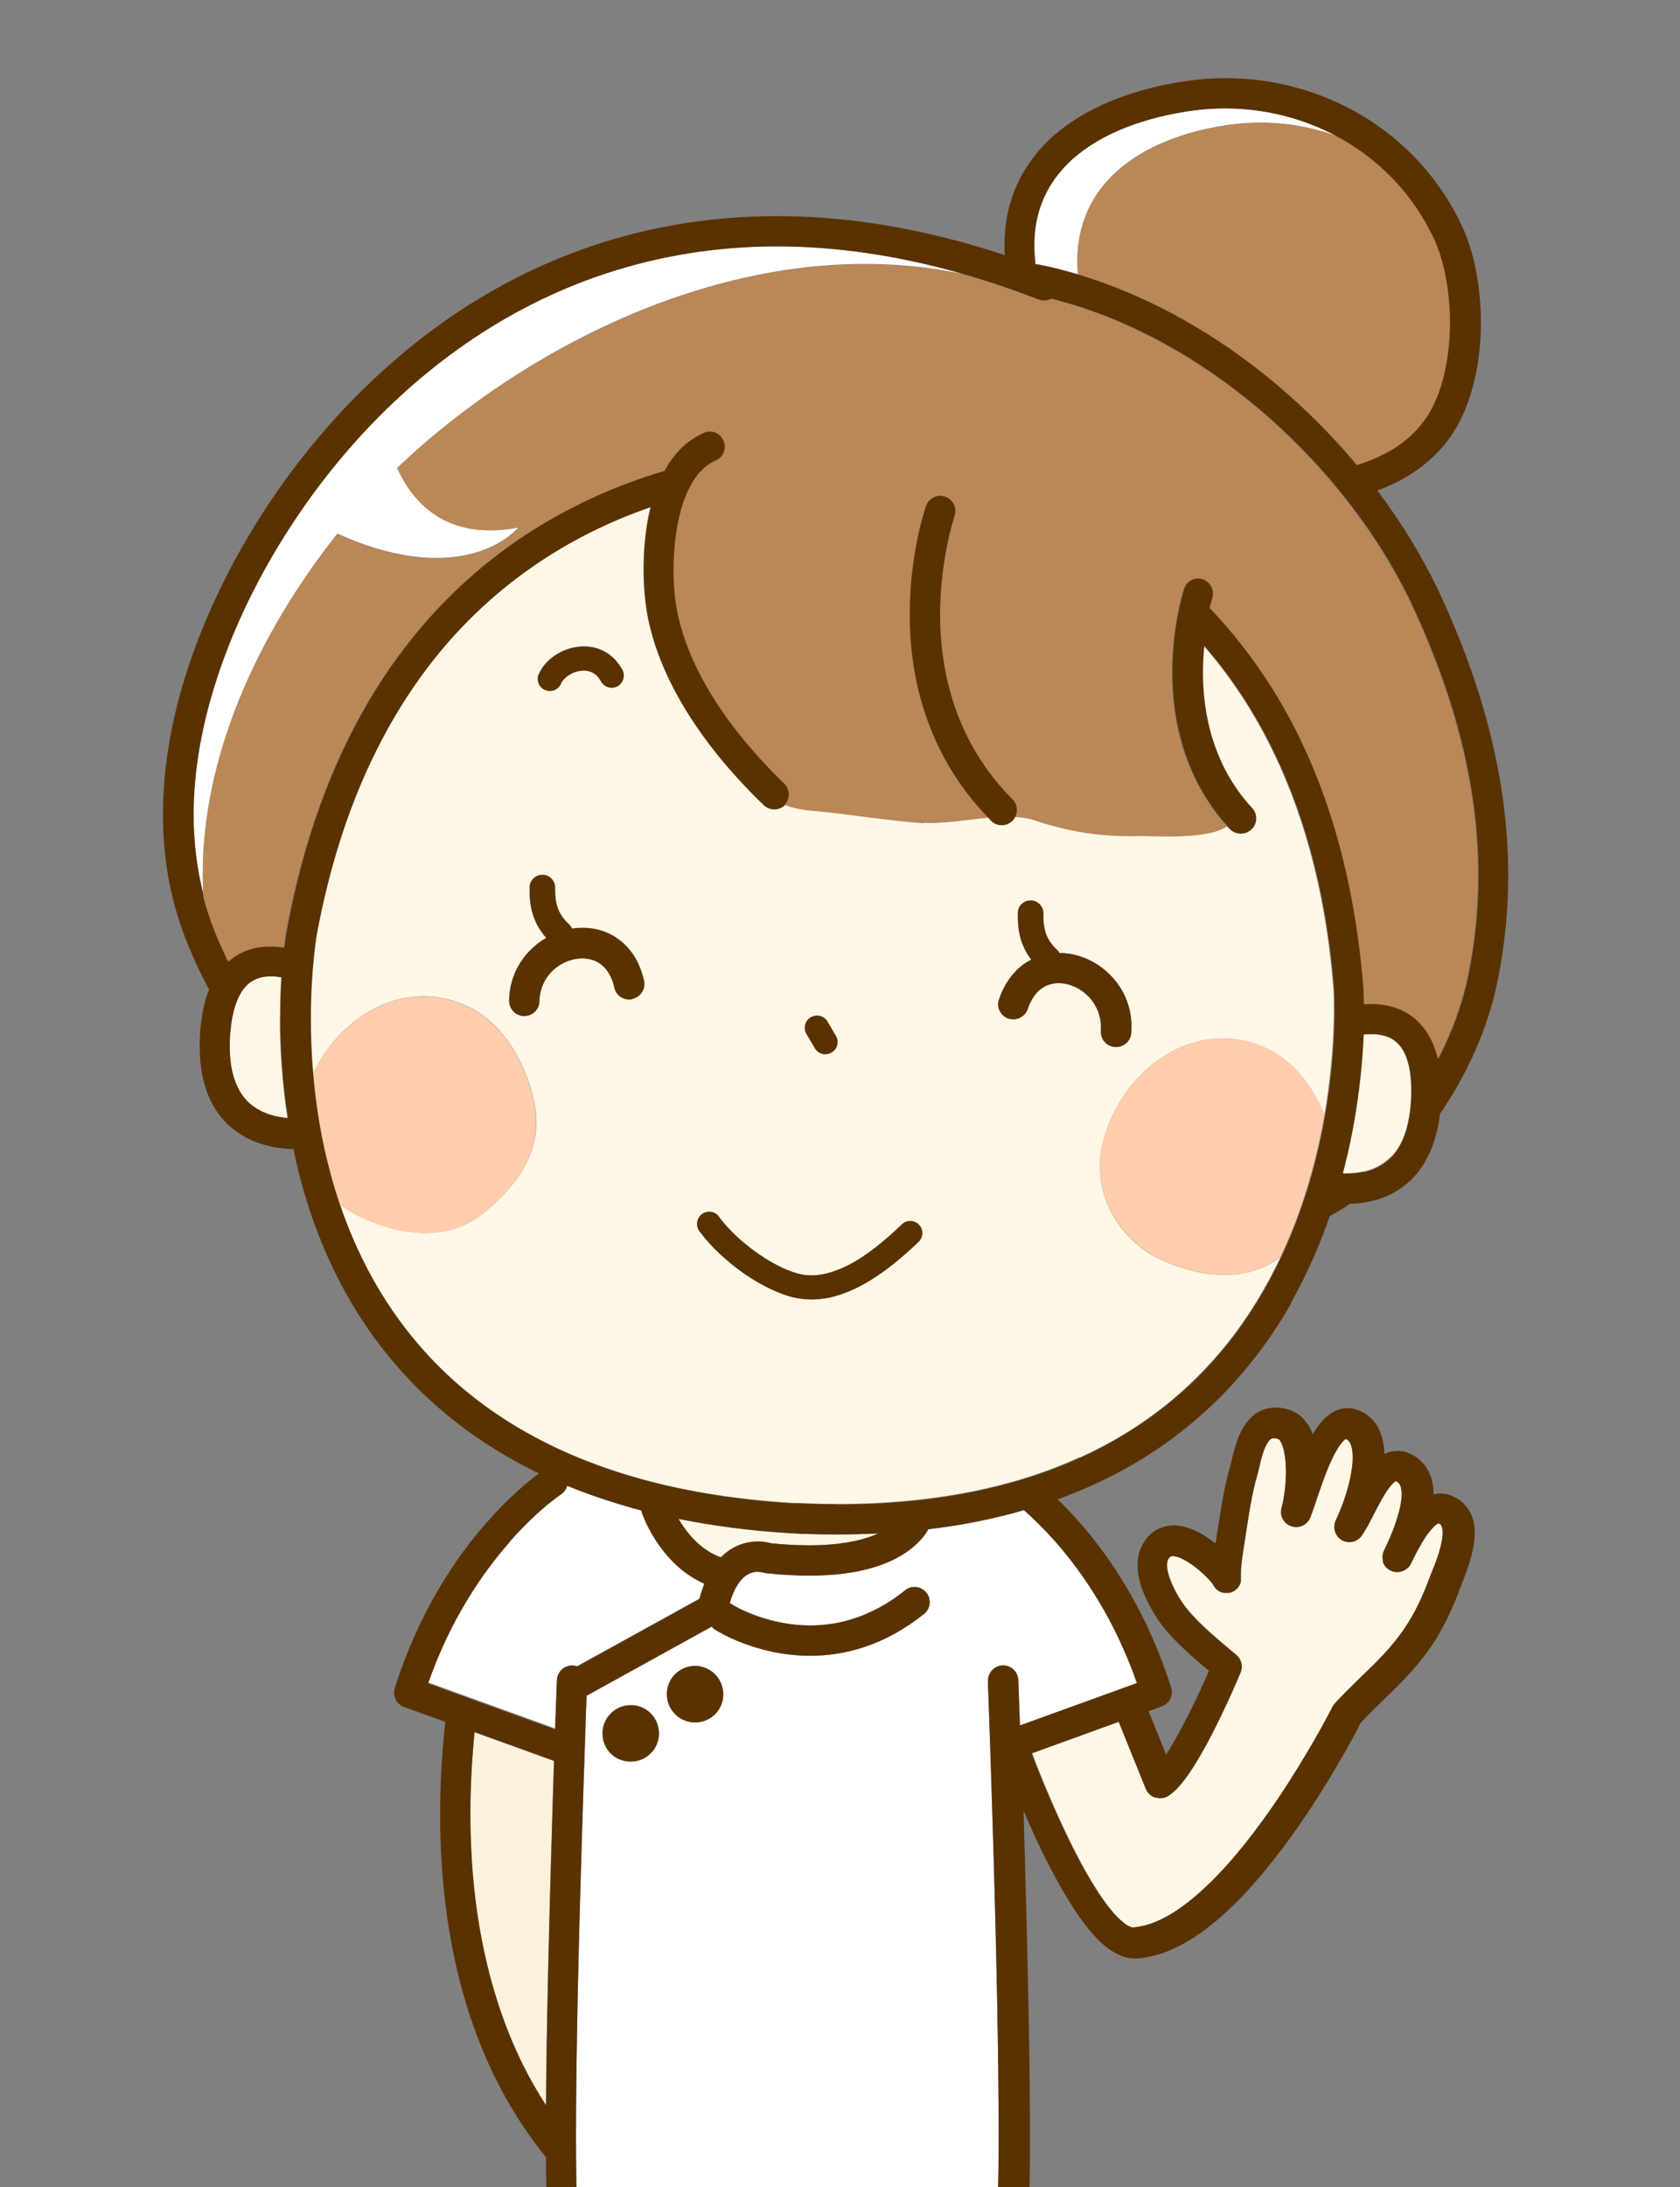 <?xml version="1.0" encoding="UTF-8"?><svg id="_レイヤー_2" xmlns="http://www.w3.org/2000/svg" xmlns:xlink="http://www.w3.org/1999/xlink" viewBox="0 0 83.71 108.9"><rect x="0" y="0" width="83.71" height="108.9" fill="#808080" stroke="none"/><defs><style>.cls-1{fill:#5a3200;}.cls-2{fill:#fff;}.cls-3{fill:#fcf1da;}.cls-4{fill:#fff7e6;}.cls-5{clip-path:url(#clippath);}.cls-6{fill:none;}.cls-7{fill:#ba8757;}.cls-8{fill:#ffccad;}</style><clipPath id="clippath"><rect class="cls-6" width="83.71" height="108.9"/></clipPath></defs><g id="step1"><g class="cls-5"><g><path class="cls-3" d="m26.55,103.76c.2.36.42.72.65,1.07.03-3.91.15-8.82.27-12.92.05-1.56.09-3,.13-4.23l-3.96-1.43c-.12,1.21-.21,2.59-.21,4.08,0,2.09.17,4.37.65,6.68.48,2.3,1.26,4.62,2.47,6.77Z"/><path class="cls-2" d="m27.66,86.08c.05-1.51.09-2.44.09-2.44.02-.42.37-.74.78-.73.08,0,.16.02.23.04l6.09-3.36c.07-.28.16-.53.25-.76-.37-.16-.71-.37-1.01-.6-.51-.39-.91-.84-1.21-1.26-.61-.84-.87-1.58-.88-1.63-.02-.05-.03-.1-.04-.16-.31-.08-.62-.17-.93-.26-.98-.29-1.9-.61-2.77-.97-.05.17-.15.33-.32.44h0s0,0,0,0h0s-.02.01-.03.03c-.03.02-.08.05-.14.1-.12.09-.31.23-.54.42-.46.39-1.11.98-1.83,1.8-1.35,1.53-2.94,3.83-4.06,7.03l6.33,2.29Z"/><path class="cls-4" d="m51.43,87.29c.03.08.06.17.1.27.13.33.31.8.54,1.35.46,1.1,1.1,2.53,1.79,3.82.46.86.96,1.66,1.42,2.25.26.34.52.6.74.76.11.09.21.15.29.18.08.04.13.04.16.04h0c.28-.02.56-.08.86-.18.3-.1.61-.25.93-.43.64-.37,1.29-.89,1.94-1.51,1.29-1.24,2.53-2.86,3.55-4.38.68-1.01,1.26-1.98,1.71-2.75.59-1.03.94-1.72.95-1.74.03-.06.07-.12.12-.17.77-.84,1.5-1.49,2.15-2.15.65-.66,1.21-1.33,1.72-2.23.35-.62.64-1.3.89-1.99.03-.09.07-.18.12-.3.04-.11.09-.24.15-.38.1-.28.21-.6.27-.9.04-.2.07-.39.07-.55,0-.1-.01-.19-.03-.25-.02-.06-.03-.1-.05-.12-.01-.02-.02-.03-.03-.04-.02-.01-.04-.03-.09-.05,0,0-.01,0-.03.01-.04.02-.1.06-.18.13-.15.14-.34.37-.51.64-.11.18-.22.37-.32.55-.13.24-.24.48-.34.67,0,0,0,0,0,0-.17.35-.58.51-.94.38-.02,0-.05-.02-.07-.03-.02-.01-.04-.02-.07-.04-.13-.08-.23-.19-.29-.32,0,0,0,0,0,0,0-.02-.01-.03-.02-.05,0,0,0-.01,0-.02,0,0,0-.01,0-.02,0-.02-.01-.03-.01-.05,0,0,0,0,0,0-.03-.14-.03-.29.03-.43,0-.02.02-.05.03-.07.14-.29.3-.64.45-1.02.15-.38.28-.77.35-1.14.05-.24.08-.47.08-.65,0-.13-.01-.25-.04-.33-.02-.09-.05-.14-.08-.18-.02-.03-.04-.05-.07-.07-.04-.03-.07-.05-.09-.06,0,0-.02,0-.02,0-.01,0-.04.02-.07.05-.08.06-.19.18-.31.35-.08.11-.17.25-.25.39-.11.19-.23.41-.34.62-.15.29-.3.58-.45.86-.09.16-.18.31-.28.45-.23.32-.66.41-.99.21-.34-.2-.47-.62-.3-.97.24-.52.46-1.09.61-1.65.15-.55.24-1.09.24-1.51,0-.18-.02-.35-.05-.47-.03-.13-.07-.22-.11-.28-.03-.04-.05-.07-.08-.09-.03-.02-.06-.04-.11-.06,0,0-.01,0-.02.01-.06.04-.15.14-.26.28-.07.1-.14.21-.22.35-.1.18-.2.38-.29.59-.13.29-.25.6-.36.91-.15.42-.29.83-.41,1.19-.07.21-.13.39-.2.56-.14.38-.55.58-.93.46-.38-.12-.61-.52-.51-.91.06-.25.12-.54.16-.85.04-.31.06-.64.06-.96,0-.32-.02-.63-.07-.89-.04-.26-.12-.47-.18-.59-.04-.08-.08-.12-.1-.13-.01,0-.01,0-.02-.01-.12-.04-.2-.05-.25-.05-.05,0-.07,0-.1.02-.02.01-.06.03-.1.08-.03.03-.06.07-.09.12-.04.07-.09.15-.13.24-.05.13-.1.27-.15.42-.06.2-.11.41-.15.6-.03.11-.05.22-.08.32-.3,1.02-.45,2.1-.62,3.23-.05.31-.1.62-.14.92-.04.29-.07.57-.07.83,0,.06,0,.12,0,.18,0,.03,0,.05,0,.08,0,0,0,.01,0,.02,0,.02,0,.04,0,.06,0,0,0,0,0,.01,0,.02,0,.04-.01.06,0,0,0,0,0,0,0,.02-.01.04-.02.06,0,0,0,0,0,0,0,.02-.02.04-.03.06,0,0,0,0,0,0,0,.02-.02.04-.03.05,0,0,0,.01-.01.02,0,.01-.02.03-.03.04-.03.04-.06.08-.1.11-.01.01-.03.02-.04.03,0,0,0,0-.01.01-.02.01-.04.03-.06.04,0,0,0,0,0,0-.02.01-.04.02-.06.03,0,0,0,0,0,0-.02,0-.04.02-.06.03,0,0,0,0,0,0-.02,0-.04.01-.06.02,0,0,0,0-.01,0-.02,0-.04,0-.06.01,0,0,0,0-.01,0-.03,0-.05,0-.08,0-.03,0-.05,0-.08,0,0,0,0,0-.01,0-.02,0-.04,0-.06,0,0,0,0,0-.01,0-.02,0-.04,0-.06-.01,0,0,0,0,0,0-.02,0-.04-.01-.07-.02,0,0,0,0,0,0-.02,0-.04-.02-.06-.03,0,0,0,0,0,0-.02,0-.04-.02-.06-.03,0,0-.01,0-.02-.01-.01,0-.03-.02-.04-.03-.04-.03-.08-.06-.11-.1-.01-.01-.02-.02-.03-.04,0,0-.01-.01-.01-.02-.01-.02-.02-.04-.04-.05,0,0,0,0,0,0-.01-.02-.02-.04-.03-.06,0,0,0,0,0,0,0-.01-.01-.03-.02-.04,0,0-.01-.01-.02-.02-.05-.07-.14-.17-.26-.29-.23-.24-.56-.52-.89-.74-.22-.14-.44-.25-.6-.3-.1-.03-.17-.04-.23-.04-.06,0-.08,0-.1.02-.02.01-.04.02-.09.08-.03.04-.05.08-.07.14-.02.06-.03.13-.03.21,0,.12.02.26.06.41.04.16.1.32.17.49.14.33.33.66.48.89.29.45.74.92,1.23,1.38.49.46,1.03.9,1.52,1.31.25.21.33.56.21.86,0,0-.2.48-.51,1.17-.31.68-.74,1.58-1.19,2.42-.31.56-.62,1.1-.95,1.56-.19.26-.37.49-.57.69-.11.11-.22.2-.35.29-.19.13-.43.17-.64.1-.22-.07-.4-.23-.48-.44l-1.35-3.34-4.33,1.57Z"/><path class="cls-2" d="m49.89,75.49c-1.14.28-2.35.5-3.63.65-.04.07-.09.14-.14.22-.23.33-.62.74-1.22,1.09-.4.24-.9.46-1.51.63-.81.23-1.82.37-3.08.37-.64,0-1.35-.04-2.13-.12-.06,0-.12-.02-.17-.04h0s0,0,0,0h0s0,0,0,0c0,0-.02,0-.05-.01-.05-.01-.12-.02-.21-.02-.11,0-.23.02-.36.07-.13.05-.27.13-.43.3-.1.11-.21.26-.32.47-.1.19-.2.43-.28.72.03.01.06.03.09.05h0s0,0,0,0c0,0,.03.02.05.03.04.03.12.07.21.12.19.1.47.23.82.37.71.27,1.7.54,2.84.54.71,0,1.47-.1,2.26-.37.79-.27,1.62-.7,2.47-1.38.33-.26.8-.21,1.06.12.26.33.21.8-.12,1.06-.98.78-1.97,1.31-2.93,1.63-.96.32-1.89.45-2.74.45-1.37,0-2.54-.32-3.38-.64-.83-.32-1.33-.64-1.36-.66-.07-.04-.13-.1-.17-.15l-6.23,3.44c-.01.41-.04.97-.06,1.66-.05,1.48-.12,3.54-.19,5.86-.14,4.63-.28,10.28-.28,14.35,0,.9,0,1.72.02,2.44.01.71.04,1.32.07,1.78.01.18.03.34.04.47,0,0,.02.01.02.02.17.12.53.32,1.2.53,1.34.43,3.91.93,8.59,1.03.33,0,.66.01.98.01,3.59,0,6.15-.46,7.82-.92,1.11-.31,1.83-.62,2.2-.8.01-.11.02-.23.03-.36.02-.31.04-.69.05-1.13.03-.87.04-1.95.04-3.17,0-3.82-.12-9.01-.24-13.44-.13-4.43-.26-8.1-.29-8.9,0-.11,0-.16,0-.16-.02-.42.31-.77.73-.78.42-.02.77.31.78.73,0,0,.03.85.08,2.26l5.83-2.11c-1.11-3.16-2.68-5.45-4.01-6.98-.61-.7-1.17-1.24-1.62-1.63-.37.11-.74.21-1.13.3Zm-19.86,10.81s0-.03,0-.05c0,0,0,0,0,0h0s0,0,0,0c0-.19.05-.37.12-.53.07-.16.18-.31.3-.43.25-.24.6-.4.98-.4.01,0,.03,0,.05,0,.19,0,.37.05.53.12.16.07.31.18.43.3.24.25.4.6.4.98,0,.01,0,.03,0,.04h0c0,.19-.05.37-.12.54-.07.16-.18.31-.3.43-.25.24-.6.4-.98.4-.02,0-.03,0-.05,0-.19,0-.37-.05-.53-.12-.16-.07-.31-.18-.43-.3-.24-.25-.4-.6-.4-.98Zm6.01-1.96s0,.03,0,.04h0c0,.19-.05.37-.12.54-.07.16-.18.31-.3.43-.25.24-.6.4-.98.4-.02,0-.03,0-.05,0-.19,0-.37-.05-.53-.12-.16-.07-.31-.18-.43-.3-.24-.25-.4-.6-.4-.98,0-.01,0-.03,0-.05,0,0,0,0,0,0h0s0,0,0,0c0-.19.05-.37.12-.53.07-.16.18-.31.3-.43.25-.24.6-.4.98-.4.01,0,.03,0,.04,0,.19,0,.37.05.53.12.16.07.31.18.43.3.24.25.4.6.4.98Z"/><path class="cls-4" d="m35,77.04c.27.2.57.38.91.5.12-.12.24-.23.37-.32.22-.16.45-.27.67-.34.29-.1.57-.13.8-.13.3,0,.53.05.66.09.7.07,1.34.1,1.9.1,1.51,0,2.54-.23,3.23-.5.07-.03.14-.06.2-.09-.66.03-1.34.05-2.04.05-.56,0-1.14-.01-1.73-.03-.03,0-.06,0-.09,0-.09,0-.18-.01-.25-.02-.07,0-.15,0-.24-.01-.03,0-.05,0-.08,0-1.99-.12-3.83-.37-5.53-.71.26.45.67,1,1.21,1.42Z"/><rect class="cls-2" x="38.01" y="78.3" width="0" height="0" transform="translate(-48.95 81.93) rotate(-66.5)"/><polygon class="cls-2" points="31.43 86.31 31.43 86.41 31.43 86.31 31.43 86.31"/><polygon class="cls-2" points="31.43 86.29 31.44 86.2 31.43 86.27 31.43 86.29"/><polygon class="cls-2" points="31.44 86.31 31.53 86.35 31.44 86.31 31.44 86.31"/><polygon class="cls-2" points="31.43 86.31 31.35 86.36 31.43 86.31 31.43 86.31"/><polygon class="cls-2" points="31.43 86.3 31.52 86.25 31.43 86.3 31.43 86.3"/><polygon class="cls-2" points="31.39 86.3 31.43 86.3 31.33 86.3 31.33 86.3 31.39 86.3"/><polygon class="cls-2" points="31.38 86.22 31.43 86.3 31.34 86.26 31.43 86.3 31.38 86.22"/><path class="cls-1" d="m30.85,87.59c.16.07.35.12.53.12.02,0,.03,0,.05,0,.38,0,.73-.15.98-.4.13-.12.23-.27.3-.43.07-.16.12-.35.12-.53h0s0-.03,0-.04c0-.38-.15-.73-.4-.98-.12-.13-.27-.23-.43-.3-.16-.07-.35-.12-.53-.12-.02,0-.03,0-.05,0-.38,0-.73.15-.98.4-.13.12-.23.27-.3.43-.07.16-.12.35-.12.53,0,.02,0,.03,0,.05,0,.38.15.73.4.98.12.13.27.23.43.3Zm.58-1.28l-.06-.09.06.09-.09-.04.09.04Zm.09-.06l-.09.06h0s.09-.06.09-.06Zm-.09.06h0l-.08.06.08-.06Zm0,0h0v.1s0-.1,0-.1Zm0,0h0l.09.04-.09-.04Zm0-.02v-.09s0,.09,0,.09Zm0,.02h-.1s0,0,0,0h.1Z"/><polygon class="cls-1" points="30.03 86.26 30.03 86.26 30.03 86.26 30.03 86.26"/><polygon class="cls-2" points="34.63 84.33 34.63 84.24 34.63 84.31 34.63 84.33"/><polygon class="cls-2" points="34.57 84.26 34.62 84.35 34.53 84.31 34.62 84.35 34.57 84.26"/><polygon class="cls-2" points="34.58 84.35 34.62 84.35 34.52 84.34 34.52 84.35 34.58 84.35"/><path class="cls-1" d="m35.2,83.07c-.16-.07-.35-.12-.53-.12-.01,0-.03,0-.04,0-.38,0-.73.15-.98.4-.13.12-.23.27-.3.43-.07.16-.12.35-.12.53,0,.02,0,.03,0,.05,0,.38.15.73.4.98.12.13.27.23.43.3.16.07.35.12.53.12.02,0,.03,0,.05,0,.38,0,.73-.15.98-.4.13-.12.23-.27.3-.43.07-.16.12-.35.12-.53h0s0-.03,0-.04c0-.38-.15-.73-.4-.98-.12-.13-.27-.23-.43-.3Zm-.58,1.28l-.06-.09.06.09-.09-.04.09.04Zm0-.01v-.09s0,.09,0,.09Zm0,.02h-.1s0,0,0,0h.1Z"/><polygon class="cls-1" points="33.22 84.3 33.22 84.3 33.22 84.3 33.22 84.3"/><path class="cls-2" d="m51.6,13.15s.09,0,.13.01c.66.13,1.32.3,1.98.49-.39-4.77,3.61-6.92,7.63-7.45,1.82-.24,3.63-.03,5.3.59-1.69-.91-3.61-1.4-5.58-1.4-.52,0-1.05.03-1.57.1-1.16.15-2.31.43-3.36.84-1.05.41-1.98.95-2.72,1.62-.49.45-.9.96-1.21,1.53-.41.77-.65,1.65-.65,2.72,0,.29.02.58.05.89,0,.01,0,.03,0,.04Z"/><path class="cls-7" d="m61.34,6.21c-4.02.54-8.03,2.69-7.63,7.45,3.62,1.08,7.03,3.05,9.98,5.54,1.43,1.21,2.75,2.54,3.94,3.96.5-.16.98-.35,1.42-.58.68-.36,1.28-.82,1.77-1.42.48-.58.84-1.36,1.09-2.24.24-.89.36-1.88.36-2.86,0-.8-.08-1.59-.22-2.31-.14-.73-.35-1.39-.61-1.93-.97-2.03-2.48-3.63-4.28-4.73-.17-.1-.34-.2-.51-.29-1.66-.62-3.48-.83-5.3-.59Z"/><path class="cls-2" d="m16.81,26.57c6.47,2.9,9.03-.32,9.03-.32-3.62.69-5.29-1.3-6.04-2.96,6.5-6.2,17.54-11.93,28.26-9.63-3.36-.97-6.48-1.4-9.37-1.4-3.11,0-5.95.49-8.53,1.35-2.58.85-4.91,2.06-6.99,3.5-4.16,2.87-7.31,6.66-9.44,10.25-1.17,1.96-2.2,4.12-2.93,6.36-.74,2.24-1.18,4.56-1.18,6.84,0,1.4.17,2.78.53,4.12-.01-.19-.02-.38-.03-.58-.19-6.36,2.8-12.61,6.69-17.53Z"/><path class="cls-4" d="m13.95,50.69c0-.76.03-1.45.06-2.03-.18-.03-.36-.05-.54-.05-.2,0-.39.02-.57.08-.18.05-.34.13-.5.26-.1.08-.21.19-.3.32-.13.18-.26.41-.37.73-.14.42-.25.97-.29,1.68,0,.15-.01.29-.01.42,0,.74.11,1.32.28,1.76.17.44.39.76.64,1.01.17.16.35.3.55.4.26.14.54.24.82.31.21.05.41.08.6.09-.28-1.85-.38-3.55-.38-4.98Z"/><path class="cls-4" d="m69.3,57.62c.21-.22.41-.49.57-.86.22-.49.38-1.14.43-2.01,0-.16.01-.32.01-.46,0-.57-.06-1.02-.16-1.38-.1-.35-.23-.61-.36-.79-.09-.12-.19-.22-.3-.3-.14-.11-.29-.18-.46-.24-.22-.07-.47-.1-.72-.1-.13,0-.26,0-.38.02-.05,1.25-.2,2.93-.56,4.82-.13.68-.29,1.38-.48,2.1.06,0,.13,0,.2,0,.27,0,.56-.02.85-.09.29-.06.58-.17.84-.33.18-.11.35-.24.51-.4Z"/><path class="cls-4" d="m53.8,72.57c3.15-1.43,5.51-3.41,7.29-5.61,1.12-1.39,2.01-2.88,2.72-4.38-1.75,1.33-4,1.02-5.94.15-2.02-.91-3.47-3.21-2.97-5.61.78-3.72,4.52-6.55,8.1-4.97,1.42.62,2.4,1.91,2.99,3.37.39-2.26.47-4.16.47-5.25,0-.61-.02-.97-.02-1-.4-5.09-1.61-9.14-3.27-12.37-.94-1.83-2.02-3.4-3.2-4.75-.04.41-.07.85-.07,1.32,0,1.05.13,2.21.5,3.38.37,1.16.98,2.32,1.95,3.38.28.31.26.78-.04,1.07-.31.28-.78.26-1.07-.04-.04-.04-.07-.08-.11-.12-1.03.67-3.36.46-4.51.48-1.73.04-3.39-.23-5.02-.77-.31-.1-.65-.16-1.01-.18-.04.07-.08.14-.14.2-.3.29-.77.29-1.07,0-.05-.05-.1-.1-.15-.16-1.1.1-2.24.31-3.19.25-1.87-.13-3.86-.48-5.64-.63-.47-.04-.9-.14-1.29-.28,0,0,0,0,0,0-.29.3-.77.31-1.07.02-1.63-1.57-2.93-3.18-3.91-4.78-.97-1.6-1.61-3.19-1.89-4.73-.11-.63-.18-1.4-.18-2.24,0-.82.07-1.69.23-2.55.03-.18.08-.36.12-.54-2.04.71-4.19,1.74-6.26,3.23-1.94,1.41-3.82,3.22-5.46,5.58-2.19,3.15-3.98,7.26-4.96,12.66h0s0,.04,0,.06c0,.05-.02.11-.03.21-.03.18-.06.45-.09.8-.07.7-.14,1.7-.14,2.92,0,.84.03,1.78.12,2.79,1.34-2.9,4.53-4.78,7.59-3.43,1.85.81,2.96,2.75,3.42,4.72.56,2.41-.8,4.27-2.55,5.66-1.76,1.39-4.04,1.09-6,.2-.4-.18-.78-.42-1.13-.7.81,2.39,2.04,4.8,3.89,6.96,1.5,1.75,3.4,3.35,5.83,4.65,3.24,1.74,7.43,2.96,12.85,3.29.02,0,.03,0,.05,0,.06,0,.12,0,.18,0h0c.07,0,.13,0,.18.01.02,0,.04,0,.06,0,.6.02,1.18.04,1.75.04,4.99,0,8.94-.89,12.09-2.33Zm-4.03-22.81c.19-.57.48-1.04.84-1.41.23-.24.49-.43.77-.57-.11-.14-.2-.28-.28-.43-.17-.32-.28-.66-.34-1.02-.04-.24-.05-.48-.05-.73,0-.05,0-.1,0-.15,0-.35.3-.63.65-.62.35,0,.63.3.62.65,0,.04,0,.08,0,.12,0,.3.03.54.09.76.06.21.14.39.27.57.08.12.19.24.32.36.05.05.09.1.12.16.68,0,1.35.22,1.92.59.57.38,1.06.92,1.36,1.59.2.45.32.95.31,1.49,0,.11,0,.21-.01.32-.03.42-.4.72-.82.69-.42-.03-.73-.4-.69-.82,0-.07,0-.13,0-.19,0-.24-.04-.46-.11-.67-.07-.21-.17-.4-.29-.57-.24-.34-.59-.61-.96-.77-.25-.1-.5-.16-.74-.16-.24,0-.47.05-.67.15-.21.1-.4.26-.57.51-.12.16-.22.37-.31.63h0c-.13.4-.56.61-.96.47s-.61-.56-.47-.96Zm-9.38.9c.29-.17.66-.08.83.21.14.24.28.47.42.71.17.29.08.66-.21.83-.29.17-.66.08-.83-.21-.14-.24-.28-.47-.42-.71-.17-.29-.08-.66.21-.83Zm-1.46,12.44c.38.18.73.3,1.04.36.15.03.31.04.47.04.37,0,.76-.08,1.16-.22.4-.14.8-.35,1.2-.59.79-.49,1.54-1.14,2.14-1.73.24-.23.62-.22.85.02.23.24.22.62-.02.85-.48.46-1.05.97-1.68,1.43-.63.46-1.33.88-2.08,1.15-.5.18-1.03.29-1.57.29-.23,0-.46-.02-.69-.06-.44-.08-.88-.24-1.33-.45-.45-.21-.89-.47-1.33-.77-.86-.6-1.67-1.34-2.24-2.12-.2-.27-.14-.65.13-.85.27-.2.65-.14.85.13.35.48.85.98,1.4,1.42.55.44,1.15.83,1.71,1.09Zm-12.09-29.53c.09-.22.22-.41.37-.57.15-.17.33-.31.53-.43.39-.24.86-.39,1.35-.39.35,0,.72.08,1.06.27.34.19.64.49.85.89.16.29.05.66-.24.82-.29.16-.66.05-.82-.24-.12-.22-.25-.34-.39-.42-.14-.08-.29-.12-.47-.12-.18,0-.37.04-.55.12-.18.08-.33.19-.44.31-.07.08-.12.15-.14.21h0c-.13.31-.48.46-.79.33-.31-.13-.46-.48-.33-.79Zm3.77,15.6c-.1-.43-.26-.73-.44-.95-.19-.21-.4-.35-.64-.43-.16-.05-.33-.08-.51-.08-.37,0-.77.11-1.12.33-.35.22-.64.53-.82.92-.12.26-.19.55-.2.88,0,.42-.35.75-.77.74-.42,0-.75-.35-.74-.77,0-.41.08-.79.2-1.15.12-.36.3-.68.51-.96.31-.42.71-.76,1.14-1.01-.17-.19-.32-.4-.44-.62-.17-.32-.28-.66-.34-1.02-.04-.24-.05-.48-.05-.73,0-.05,0-.1,0-.15h0c0-.35.3-.63.65-.62.35,0,.63.3.62.65,0,.04,0,.08,0,.12,0,.3.03.54.09.75.06.21.14.39.27.57.08.12.19.24.32.36.07.07.12.14.16.23.17-.03.35-.04.53-.04.5,0,1,.11,1.46.36.46.25.87.63,1.16,1.13.2.33.35.72.44,1.14h0c.09.41-.16.81-.57.9-.41.09-.81-.16-.9-.57Z"/><polygon class="cls-4" points="66.44 49.26 66.43 49.26 66.43 49.26 66.44 49.26"/><polygon class="cls-4" points="15.73 46.7 15.73 46.7 15.73 46.7 15.73 46.7"/><path class="cls-1" d="m40.61,52.19c.17.29.54.38.83.21.29-.17.38-.54.21-.83-.14-.24-.28-.47-.42-.71-.17-.29-.54-.38-.83-.21-.29.17-.38.54-.21.83.14.24.28.47.42.71Z"/><path class="cls-1" d="m27.17,34.36c.31.13.66-.02.79-.33h0c.03-.06.07-.14.14-.21.11-.11.26-.23.44-.31.18-.08.37-.12.55-.12.17,0,.33.04.47.12.14.08.27.2.39.42.16.29.53.4.82.24.29-.16.4-.53.24-.82-.22-.39-.51-.69-.85-.89-.34-.19-.71-.27-1.06-.27-.49,0-.96.15-1.35.39-.2.12-.37.26-.53.43-.15.17-.28.36-.37.57-.13.31.02.66.33.79Z"/><path class="cls-8" d="m24.04,60.44c1.75-1.38,3.1-3.25,2.55-5.66-.46-1.98-1.57-3.91-3.42-4.72-3.06-1.35-6.24.53-7.59,3.43.13,1.53.4,3.2.86,4.93.14.5.29,1.01.46,1.52.35.28.73.52,1.13.7,1.96.89,4.24,1.19,6-.2Z"/><path class="cls-8" d="m63,52.14c-3.58-1.57-7.32,1.26-8.1,4.97-.5,2.4.95,4.69,2.97,5.61,1.94.87,4.18,1.19,5.94-.15.04-.09.08-.17.12-.26.97-2.11,1.57-4.25,1.95-6.16.04-.22.08-.44.12-.65-.59-1.46-1.57-2.74-2.99-3.37Z"/><path class="cls-1" d="m64.3,64.91c.82-1.45,1.46-2.92,1.96-4.36.34-.19.68-.39,1-.61.38-.01.81-.06,1.25-.18.38-.1.77-.26,1.15-.5.28-.18.55-.4.8-.67.37-.41.69-.92.92-1.54.17-.47.3-.99.37-1.59,1.39-2.02,2.39-4.29,2.86-6.56.37-1.8.54-3.58.54-5.33,0-4.81-1.3-9.44-3.34-13.87-.84-1.82-1.92-3.6-3.18-5.28.6-.22,1.19-.5,1.74-.86.59-.38,1.14-.86,1.62-1.44.65-.79,1.09-1.76,1.38-2.8.29-1.04.42-2.16.42-3.26,0-.89-.09-1.78-.25-2.61-.16-.83-.41-1.61-.73-2.28-1.1-2.3-2.82-4.13-4.86-5.37-2.05-1.24-4.43-1.91-6.88-1.91-.59,0-1.18.04-1.77.12-1.12.15-2.25.4-3.31.78-.8.28-1.57.64-2.27,1.07-1.06.65-1.98,1.5-2.63,2.56-.33.53-.59,1.12-.77,1.75-.18.63-.27,1.32-.27,2.05,0,.16,0,.31.01.48-4.08-1.35-7.87-1.94-11.35-1.94-3.27,0-6.27.52-9.01,1.42-4.1,1.35-7.58,3.55-10.45,6.12-2.87,2.56-5.13,5.48-6.81,8.29-1.22,2.04-2.29,4.3-3.07,6.66-.78,2.36-1.25,4.83-1.25,7.31,0,2,.31,3.99,1.03,5.92.36.97.79,1.9,1.27,2.79-.07.16-.13.34-.18.52-.15.52-.24,1.12-.28,1.82,0,.17-.01.34-.01.5,0,1.06.19,1.93.52,2.64.25.53.58.96.95,1.3.28.25.58.45.88.61.45.23.91.37,1.34.45.36.07.7.1.98.1.04.2.09.4.13.61.46,1.99,1.17,4.09,2.24,6.12,1.61,3.05,4.06,5.98,7.69,8.23.68.42,1.4.82,2.17,1.19-.46.34-1.44,1.13-2.58,2.42-1.56,1.76-3.4,4.48-4.6,8.27-.12.39.08.8.46.94l2.06.74c-.15,1.34-.26,2.91-.26,4.61,0,2.89.31,6.17,1.29,9.41.49,1.62,1.15,3.23,2.02,4.77.56.99,1.21,1.96,1.96,2.88,0,.77.02,1.47.04,2.08.01.44.03.83.06,1.16.02.34.05.61.09.85.02.09.05.18.1.27.06.11.21.3.53.52.13.09.29.18.48.28.09,2.05.25,4.91.45,8.15.73,12.05,1.97,29.33,1.97,29.33.01.17.08.32.18.44-.02.04-.04.08-.07.13-.23.43-.46.92-.64,1.42-.09.25-.17.5-.23.75-.06.25-.09.5-.09.76,0,.14.01.27.04.41.04.21.12.43.25.62.13.2.32.37.54.49.16.09.34.17.53.24.29.11.62.2.98.27.36.07.74.11,1.14.11.5,0,1.03-.07,1.55-.24.39-.13.77-.32,1.13-.58.27-.2.51-.44.73-.72.33-.42.59-.94.76-1.55.18-.61.27-1.3.27-2.1,0,0,0,0,0-.01.11-.13.18-.3.18-.48.02-1.75.09-4.63.17-7.97.12-5.01.29-11.04.42-15.82.07-2.39.13-4.47.17-5.95.02-.68.04-1.23.05-1.63h.57c.06,2,.23,7.82.4,14.04.18,6.79.37,14.05.41,17.32,0,.16.05.3.14.43,0,.02,0,.04,0,.06,0,.95.13,1.75.37,2.43.18.51.43.95.73,1.31.45.55,1.01.92,1.59,1.14.58.22,1.18.31,1.74.31.53,0,1.04-.07,1.49-.19.22-.06.44-.12.63-.19.19-.07.37-.15.53-.24.14-.08.28-.18.39-.3.17-.18.28-.39.34-.6.07-.21.09-.42.09-.62,0-.26-.04-.51-.09-.76-.1-.44-.26-.88-.45-1.3-.15-.34-.31-.66-.47-.96.12-.12.19-.28.21-.47,0,0,.62-8.74,1.25-18.12.31-4.69.62-9.54.86-13.54.12-2,.21-3.79.28-5.24.01-.25.02-.5.03-.73.49-.22.74-.37.77-.39.19-.12.31-.3.35-.52.04-.24.07-.52.09-.86.03-.51.06-1.15.07-1.89.02-.74.02-1.59.02-2.51,0-4.11-.14-9.74-.27-14.35-.02-.6-.03-1.17-.05-1.73.18.42.38.87.59,1.33.31.66.65,1.35,1.01,2.01.27.5.55.98.84,1.43.43.67.88,1.27,1.37,1.74.24.23.5.43.78.58.14.08.29.14.45.19.16.05.33.07.5.07.04,0,.07,0,.11,0,.76-.05,1.5-.3,2.2-.67.61-.32,1.2-.74,1.78-1.23,1-.84,1.94-1.88,2.8-2.97,1.29-1.63,2.39-3.36,3.17-4.69.64-1.08,1.06-1.89,1.2-2.17.69-.74,1.38-1.36,2.05-2.05.69-.71,1.37-1.5,1.95-2.55.4-.71.72-1.46.99-2.21.01-.03.03-.08.06-.15.05-.11.11-.27.17-.44.1-.27.21-.59.3-.93.09-.35.16-.72.16-1.11,0-.18-.01-.36-.05-.54-.03-.14-.07-.28-.13-.41-.09-.2-.23-.4-.41-.57-.18-.17-.4-.29-.64-.38-.15-.05-.31-.08-.47-.08-.12,0-.24.02-.35.04,0-.31-.04-.63-.16-.94-.06-.16-.14-.31-.24-.45-.1-.14-.23-.27-.37-.39-.15-.12-.31-.21-.48-.28-.17-.07-.36-.1-.55-.1-.13,0-.26.02-.38.05-.1.03-.19.06-.27.1,0-.19-.02-.38-.06-.57-.03-.17-.08-.35-.15-.52-.1-.25-.25-.49-.46-.69-.21-.2-.47-.36-.76-.44-.13-.04-.27-.06-.41-.06-.16,0-.31.03-.46.08-.13.04-.25.11-.36.18-.2.13-.37.29-.51.46-.15.18-.28.38-.4.58-.03-.09-.07-.17-.11-.26-.1-.19-.22-.37-.38-.54-.16-.16-.37-.3-.6-.39-.25-.09-.51-.14-.76-.14-.24,0-.47.05-.68.13-.18.08-.34.18-.47.3-.24.21-.4.45-.53.68-.19.36-.3.72-.39,1.04-.04.16-.08.31-.11.43-.03.13-.06.23-.07.29-.34,1.16-.49,2.32-.67,3.42-.02.15-.05.31-.08.47-.2-.15-.41-.3-.64-.44-.21-.12-.43-.23-.67-.31-.24-.08-.49-.14-.77-.14-.25,0-.51.05-.76.17-.25.12-.47.31-.64.54-.14.19-.25.41-.31.62-.06.21-.09.43-.09.64,0,.27.04.53.1.78.09.37.24.72.39,1.03.15.31.32.59.46.81.4.61.93,1.16,1.47,1.66.38.36.78.69,1.14.99-.22.49-.57,1.28-.98,2.1-.33.65-.69,1.32-1.02,1.85-.05.07-.09.14-.14.21l-.87-2.15.66-.24c.38-.14.59-.55.46-.94-1.19-3.79-3.04-6.5-4.6-8.27-.37-.42-.73-.79-1.05-1.1,2.91-1.05,5.28-2.52,7.2-4.24,1.88-1.67,3.32-3.57,4.43-5.51Zm-11.66,11.91c1.34,1.53,2.91,3.82,4.01,6.98l-5.83,2.11c-.05-1.4-.08-2.26-.08-2.26-.02-.42-.37-.74-.78-.73-.42.02-.74.37-.73.78,0,0,0,.06,0,.16.03.8.16,4.47.29,8.9.13,4.43.24,9.62.24,13.44,0,1.22-.01,2.3-.04,3.17-.01.43-.03.81-.05,1.13,0,.13-.02.25-.03.36-.37.18-1.09.49-2.2.8-1.67.46-4.23.92-7.82.92-.32,0-.64,0-.98-.01-4.69-.1-7.26-.6-8.59-1.03-.67-.22-1.03-.42-1.2-.53,0,0-.02-.01-.02-.02-.01-.13-.03-.29-.04-.47-.03-.46-.06-1.07-.07-1.78-.01-.71-.02-1.54-.02-2.44,0-4.07.14-9.72.28-14.35.07-2.32.14-4.38.19-5.86.02-.69.04-1.25.06-1.66l6.23-3.44c.05.06.11.11.17.15.03.02.53.34,1.36.66.83.32,2,.64,3.38.64.85,0,1.78-.12,2.74-.45.96-.32,1.95-.85,2.93-1.63.33-.26.38-.74.12-1.06-.26-.33-.74-.38-1.06-.12-.84.68-1.67,1.11-2.47,1.38-.79.27-1.55.37-2.26.37-1.14,0-2.13-.27-2.84-.54-.35-.13-.63-.27-.82-.37-.09-.05-.16-.09-.21-.12-.02-.01-.04-.02-.05-.03h0s0,0,0,0h0s-.06-.04-.09-.05c.09-.29.18-.53.28-.72.11-.21.22-.36.32-.47.16-.17.3-.25.43-.3.13-.05.25-.07.36-.07.09,0,.16.01.21.02.02,0,.04,0,.05.01h0s0,0,0,0h0c.06.02.11.03.17.04.78.08,1.49.12,2.13.12,1.26,0,2.27-.14,3.08-.37.61-.17,1.1-.39,1.51-.63.6-.36.99-.76,1.22-1.09.05-.08.1-.15.14-.22,1.28-.15,2.49-.37,3.63-.65.39-.09.76-.2,1.13-.3.44.39,1,.93,1.62,1.63Zm4.96,12.68c.22.07.46.03.64-.1.13-.09.24-.19.35-.29.2-.2.38-.43.57-.69.32-.46.64-1,.95-1.56.46-.84.88-1.74,1.19-2.42.31-.68.51-1.16.51-1.17.13-.3.04-.65-.21-.86-.49-.42-1.02-.86-1.52-1.31-.49-.46-.94-.93-1.23-1.38-.16-.24-.34-.56-.48-.89-.07-.17-.13-.33-.17-.49-.04-.16-.06-.3-.06-.41,0-.09.01-.16.03-.21.02-.06.04-.1.07-.14.04-.06.07-.07.09-.08.02,0,.04-.02.1-.02.05,0,.13.01.23.04.17.05.39.16.6.3.33.21.66.5.89.74.11.12.21.22.26.29,0,0,.01.02.02.02,0,.02.01.03.02.04,0,0,0,0,0,0,.01.02.02.04.03.06,0,0,0,0,0,0,.01.02.02.04.04.05,0,0,0,.01.01.02.01.01.02.03.03.04.03.04.07.07.11.1.01,0,.03.02.04.03,0,0,.01,0,.02.01.02.01.04.02.06.03,0,0,0,0,0,0,.02.01.04.02.06.03,0,0,0,0,0,0,.02,0,.04.01.07.02,0,0,0,0,0,0,.02,0,.04,0,.06.01,0,0,0,0,.01,0,.02,0,.04,0,.06,0,0,0,0,0,.01,0,.03,0,.05,0,.08,0,.03,0,.05,0,.08,0,0,0,0,0,.01,0,.02,0,.04,0,.06-.01,0,0,0,0,.01,0,.02,0,.04-.01.06-.02,0,0,0,0,0,0,.02,0,.04-.02.06-.03,0,0,0,0,0,0,.02-.01.04-.02.06-.03,0,0,0,0,0,0,.02-.01.04-.02.06-.04,0,0,0,0,.01-.01.01-.01.03-.02.04-.03.04-.03.07-.07.1-.11,0-.01.02-.03.03-.04,0,0,0-.01.01-.02.01-.02.02-.04.03-.05,0,0,0,0,0,0,0-.02.02-.04.03-.06,0,0,0,0,0,0,0-.02.01-.04.02-.06,0,0,0,0,0,0,0-.02,0-.04.01-.06,0,0,0,0,0-.01,0-.02,0-.04,0-.06,0,0,0-.01,0-.02,0-.03,0-.05,0-.08,0-.06,0-.12,0-.18,0-.25.03-.53.07-.83.04-.29.09-.6.14-.92.18-1.12.32-2.21.62-3.23.03-.11.06-.21.08-.32.05-.19.09-.4.15-.6.04-.15.09-.3.15-.42.04-.09.08-.18.13-.24.03-.05.06-.09.09-.12.04-.04.07-.06.1-.08.03-.01.05-.02.1-.02.05,0,.13,0,.25.05,0,0,0,0,.02.01.02.01.06.05.1.13.07.12.14.33.18.59.05.26.07.57.07.89,0,.32-.02.65-.06.96-.04.31-.09.61-.16.85-.1.39.12.79.51.91.38.12.79-.08.93-.46.06-.17.13-.35.2-.56.12-.36.26-.77.41-1.19.11-.31.23-.62.36-.91.09-.22.19-.42.29-.59.07-.13.15-.25.22-.35.1-.15.2-.24.26-.28,0,0,.02-.01.02-.01.05.02.08.04.11.06.03.02.05.05.08.09.04.06.08.15.11.28.03.13.05.29.05.47,0,.42-.09.96-.24,1.51-.15.56-.37,1.13-.61,1.65-.16.35-.03.77.3.97.34.2.77.11.99-.21.1-.14.19-.29.28-.45.16-.27.3-.57.45-.86.11-.22.23-.43.34-.62.08-.14.17-.28.25-.39.12-.17.24-.29.31-.35.04-.03.06-.04.07-.05,0,0,.01,0,.02,0,.02,0,.05.03.09.06.03.02.05.04.07.07.03.04.06.1.08.18.02.09.04.2.04.33,0,.19-.03.41-.08.65-.08.36-.21.76-.35,1.14-.15.38-.31.73-.45,1.02-.01.02-.02.05-.03.07-.05.14-.06.29-.03.43,0,0,0,0,0,0,0,.02,0,.03.01.05,0,0,0,.01,0,.02,0,0,0,.01,0,.02,0,.02.01.03.02.05,0,0,0,0,0,0,.06.13.16.25.29.32.02.01.04.03.07.04.02.01.05.02.07.03.36.13.77-.03.94-.38,0,0,0,0,0,0,.09-.19.2-.42.34-.67.1-.19.21-.38.32-.55.17-.27.36-.5.51-.64.07-.07.14-.11.18-.13.01,0,.02,0,.03-.01.05.02.07.03.09.05.01.01.02.02.03.04.02.02.03.06.05.12.02.06.03.15.03.25,0,.15-.02.35-.07.55-.06.3-.17.62-.27.9-.05.14-.1.27-.15.38-.04.11-.08.21-.12.3-.25.69-.54,1.37-.89,1.99-.51.9-1.07,1.57-1.72,2.23-.64.66-1.37,1.31-2.15,2.15-.05.05-.09.11-.12.17,0,.01-.35.7-.95,1.74-.45.77-1.03,1.74-1.71,2.75-1.02,1.52-2.26,3.15-3.55,4.38-.65.62-1.3,1.14-1.94,1.51-.32.18-.63.33-.93.43-.3.1-.59.16-.86.18h0s-.08,0-.16-.04c-.08-.03-.18-.09-.29-.18-.21-.16-.47-.43-.74-.76-.47-.59-.96-1.39-1.42-2.25-.7-1.29-1.33-2.72-1.79-3.82-.23-.55-.42-1.02-.54-1.35-.04-.11-.08-.2-.1-.27l4.33-1.57,1.35,3.34c.09.21.26.37.48.44Zm-10.75,64.14s-.02.06-.02.06h0c-.09.05-.2.1-.34.15-.21.08-.46.15-.73.2-.27.05-.57.08-.86.08-.37,0-.74-.05-1.07-.16-.25-.08-.48-.2-.7-.36-.16-.12-.31-.26-.44-.43-.2-.26-.38-.6-.51-1.04-.11-.39-.19-.86-.21-1.43h3.78c.1.18.21.38.32.58.21.39.41.82.55,1.22.07.2.13.39.17.56.04.17.06.32.06.43,0,.06,0,.1-.01.14Zm-.09-13.88c-.2,2.91-.38,5.45-.5,7.25-.06.9-.11,1.63-.15,2.12,0,.02,0,.04,0,.06h-4.28c-.03-1.77-.09-4.33-.16-7.24-.25-10.02-.66-24.14-.66-24.14-.01-.41-.35-.73-.76-.73h-2.03c-.41,0-.74.33-.76.73,0,0-.18,6.28-.38,13.43-.1,3.58-.2,7.37-.28,10.71-.07,2.9-.13,5.46-.16,7.24h-4.28c-.17-2.42-.76-10.74-1.31-19.17-.29-4.42-.57-8.87-.78-12.51-.1-1.67-.18-3.17-.24-4.41.62.18,1.38.34,2.34.49,1.54.24,3.56.42,6.25.48.35,0,.68.01,1.01.01,3.83,0,6.59-.51,8.39-1.02.15-.04.28-.08.42-.13-.09,1.99-.24,4.66-.43,7.65-.37,6.02-.86,13.35-1.26,19.17Zm-12.04,14.17c-.37.14-.78.2-1.2.2-.39,0-.78-.06-1.13-.14-.17-.04-.33-.09-.46-.14-.14-.05-.25-.1-.34-.15h0s0-.02-.02-.05c0-.03-.01-.08-.01-.15,0-.11.02-.26.06-.43.07-.3.2-.66.36-1.03.21-.47.46-.95.69-1.33h3.78c-.02.69-.13,1.24-.28,1.67-.13.36-.29.64-.48.86-.28.33-.6.55-.97.69Zm-11.07-67.69l3.96,1.43c-.04,1.23-.09,2.67-.13,4.23-.12,4.11-.25,9.01-.27,12.92-.23-.35-.44-.71-.65-1.07-1.21-2.15-1.99-4.46-2.47-6.77-.48-2.3-.65-4.59-.65-6.68,0-1.48.09-2.87.21-4.08Zm1.75-9.48c.72-.82,1.37-1.41,1.83-1.8.23-.19.42-.33.54-.42.06-.05.11-.08.14-.1.02-.01.03-.02.03-.02h0s0,0,0,0h0c.16-.11.27-.26.32-.44.87.36,1.8.68,2.77.97.3.09.61.18.93.26,0,.05.02.1.04.16.02.04.27.79.88,1.63.31.42.7.87,1.21,1.26.3.23.63.43,1.01.6-.09.23-.18.48-.25.76l-6.09,3.36c-.07-.03-.15-.04-.23-.04-.42-.02-.77.31-.78.73,0,0-.04.93-.09,2.44l-6.33-2.29c1.12-3.2,2.72-5.51,4.06-7.03Zm12.62,1.54h0s0,0,0,0h0Zm1.31-1.96s.05,0,.08,0c.09,0,.16,0,.24.01.08,0,.16.01.25.02.03,0,.06,0,.09,0,.59.02,1.17.03,1.73.03.7,0,1.37-.02,2.04-.05-.06.03-.13.06-.2.09-.69.28-1.72.5-3.23.5-.56,0-1.2-.03-1.9-.1-.13-.04-.36-.09-.66-.09-.23,0-.51.03-.8.13-.22.07-.45.19-.67.34-.13.09-.25.2-.37.32-.34-.12-.64-.29-.91-.5-.54-.41-.95-.97-1.21-1.42,1.7.34,3.54.59,5.53.71Zm2.39-1.44c-.57,0-1.15-.01-1.75-.04-.02,0-.04,0-.06,0-.06,0-.12,0-.18-.01h0c-.06,0-.12,0-.18,0-.02,0-.03,0-.05,0-5.42-.33-9.61-1.55-12.85-3.29-2.43-1.3-4.34-2.9-5.83-4.65-1.85-2.17-3.08-4.58-3.89-6.96-.17-.51-.33-1.01-.46-1.52-.47-1.72-.73-3.4-.86-4.93-.09-1.01-.12-1.95-.12-2.79,0-1.22.07-2.22.14-2.92.03-.35.07-.62.09-.8.01-.09.02-.16.03-.21,0-.02,0-.04,0-.05h0c.98-5.41,2.77-9.52,4.96-12.67,1.64-2.36,3.52-4.18,5.46-5.58,2.07-1.5,4.22-2.53,6.26-3.23-.04.18-.08.36-.12.54-.17.86-.23,1.73-.23,2.55,0,.84.07,1.61.18,2.24.28,1.54.92,3.13,1.89,4.73.97,1.6,2.28,3.21,3.91,4.78.3.29.78.28,1.07-.02,0,0,0,0,0,0,.29-.3.28-.78-.02-1.07h0c-1.55-1.49-2.77-3.01-3.66-4.48-.89-1.47-1.46-2.9-1.69-4.21-.09-.52-.16-1.22-.16-1.97,0-.56.04-1.15.12-1.73.12-.87.35-1.7.68-2.35.17-.33.36-.6.58-.83.22-.22.45-.39.72-.51.38-.17.56-.61.39-.99-.17-.38-.61-.56-.99-.39-.31.13-.6.31-.85.51-.45.36-.8.81-1.08,1.3-.02.03-.03.06-.05.09-1.17.35-2.4.79-3.64,1.37-3.14,1.45-6.38,3.7-9.11,7.19-2.74,3.48-4.96,8.17-6.1,14.46h0s-.05.27-.1.71c-.21-.03-.44-.05-.67-.05-.38,0-.78.05-1.19.2-.3.11-.61.28-.88.52,0,0-.02.02-.03.02-.3-.62-.58-1.25-.82-1.9-.16-.42-.29-.84-.4-1.27-.36-1.35-.53-2.73-.53-4.12,0-2.28.44-4.6,1.18-6.84.73-2.24,1.76-4.4,2.93-6.36,2.14-3.59,5.29-7.38,9.44-10.25,2.08-1.44,4.41-2.65,6.99-3.5,2.58-.85,5.43-1.35,8.53-1.35,2.89,0,6.01.43,9.37,1.4,1.19.34,2.42.76,3.67,1.24.22.08.45.06.64-.04,3.71.93,7.28,2.9,10.35,5.5,3.32,2.81,6.05,6.33,7.72,9.97,1.98,4.3,3.2,8.7,3.2,13.24,0,1.65-.16,3.33-.51,5.02-.28,1.37-.79,2.77-1.48,4.1-.04-.16-.08-.31-.13-.45-.14-.43-.34-.8-.59-1.1-.18-.23-.39-.42-.6-.58-.33-.23-.68-.38-1.02-.47-.34-.09-.68-.12-.99-.12-.12,0-.24,0-.35.01,0-.52-.03-.82-.03-.83h0c-.49-6.24-2.17-11.07-4.47-14.78-.97-1.57-2.05-2.93-3.19-4.12.02-.08.04-.16.06-.22.02-.09.04-.16.06-.2,0-.02.01-.04.01-.05h0s0-.01,0-.01h0c.13-.4-.08-.82-.48-.95-.4-.13-.82.08-.95.48,0,.02-.16.47-.3,1.21-.15.74-.29,1.77-.29,2.96,0,1.17.14,2.49.57,3.83.41,1.3,1.1,2.63,2.18,3.83.04.04.07.08.11.12.28.31.76.33,1.07.04.31-.28.33-.76.04-1.07-.98-1.06-1.58-2.22-1.95-3.38-.37-1.16-.5-2.33-.5-3.38,0-.47.03-.92.07-1.32,1.17,1.35,2.26,2.92,3.2,4.75,1.66,3.24,2.87,7.29,3.27,12.37,0,.03.02.39.02,1,0,1.09-.07,2.98-.47,5.25-.04.21-.08.43-.12.65-.37,1.91-.98,4.04-1.95,6.16-.04.09-.08.17-.12.26-.71,1.5-1.6,2.99-2.72,4.38-1.78,2.21-4.13,4.18-7.29,5.61-3.15,1.43-7.11,2.33-12.09,2.33Zm-28.8-19.63c-.2-.11-.38-.24-.55-.4-.25-.25-.47-.56-.64-1.01-.17-.44-.28-1.02-.28-1.76,0-.14,0-.28.01-.42.04-.72.15-1.27.29-1.68.11-.31.23-.55.37-.73.1-.13.2-.24.3-.32.16-.12.32-.2.5-.26.18-.05.37-.08.57-.08.18,0,.36.02.54.05-.04.59-.06,1.27-.06,2.03,0,1.43.09,3.13.38,4.98-.19-.02-.39-.05-.6-.09-.28-.07-.56-.16-.82-.31Zm2.82-8.57h0,0s0,0,0,0ZM52.19,9.49c.31-.57.72-1.08,1.21-1.53.74-.67,1.68-1.22,2.72-1.62,1.05-.41,2.2-.68,3.36-.84.53-.07,1.05-.1,1.57-.1,1.97,0,3.89.49,5.58,1.4.17.09.34.19.51.29,1.81,1.1,3.31,2.7,4.28,4.73.26.54.47,1.2.61,1.93.14.73.22,1.52.22,2.31,0,.98-.12,1.97-.36,2.86-.24.89-.61,1.67-1.09,2.24-.49.6-1.09,1.06-1.77,1.42-.44.23-.92.42-1.42.58-1.19-1.42-2.51-2.75-3.94-3.96-2.95-2.5-6.37-4.46-9.98-5.54-.65-.19-1.31-.36-1.98-.49-.04,0-.09-.01-.13-.01,0-.01,0-.03,0-.04-.04-.31-.05-.61-.05-.89,0-1.07.24-1.95.65-2.72Zm14.25,39.77h0s0,0,0,0Zm1.52,9.08c-.29.06-.58.09-.85.09-.07,0-.13,0-.2,0,.19-.72.35-1.43.48-2.1.36-1.9.51-3.57.56-4.82.12-.01.25-.02.38-.02.25,0,.5.03.72.1.17.05.32.13.46.24.1.08.2.18.3.3.14.19.27.44.36.79.1.35.16.81.16,1.38,0,.15,0,.3-.01.46-.05.87-.21,1.52-.43,2.01-.16.37-.36.64-.57.86-.16.16-.33.29-.51.4-.27.16-.55.26-.84.33Z"/><path class="cls-7" d="m46.04,40.96c.94.06,2.09-.14,3.19-.25-1.53-1.58-2.5-3.33-3.09-5.05-.61-1.78-.81-3.52-.81-5.06,0-1.55.2-2.88.4-3.84.2-.96.4-1.53.41-1.56.14-.39.57-.6.96-.46.39.14.6.57.46.96h0,0s0,.02,0,.02c0,.01-.01.03-.02.06-.02.06-.05.15-.08.27-.07.24-.16.58-.25,1.02-.18.88-.37,2.11-.37,3.53,0,1.41.18,2.99.73,4.58.54,1.59,1.44,3.18,2.88,4.63.23.23.28.58.14.87.36.02.7.07,1.01.18,1.64.55,3.3.81,5.02.77,1.14-.02,3.48.19,4.51-.48-1.08-1.2-1.76-2.53-2.18-3.83-.43-1.35-.57-2.67-.57-3.83,0-1.19.15-2.22.29-2.96.15-.74.29-1.19.3-1.21.13-.4.56-.61.95-.48.4.13.61.56.48.95h0s0,0,0,0h0s0,.04-.01.06c-.01.04-.03.11-.06.2-.02.06-.04.14-.06.22,1.14,1.19,2.22,2.56,3.19,4.12,2.3,3.71,3.97,8.53,4.47,14.77h0s.02.32.03.84c.11,0,.23-.01.35-.01.31,0,.65.03.99.12.34.09.7.24,1.02.47.22.16.42.35.6.58.24.3.44.67.59,1.1.05.14.09.29.13.45.69-1.33,1.19-2.73,1.48-4.1.35-1.7.51-3.37.51-5.02,0-4.54-1.22-8.94-3.2-13.24-1.68-3.64-4.4-7.17-7.72-9.97-3.07-2.59-6.64-4.57-10.35-5.5-.19.1-.42.13-.64.04-1.25-.49-2.48-.9-3.67-1.24-10.71-2.3-21.76,3.43-28.26,9.63.75,1.67,2.42,3.65,6.04,2.96,0,0-2.56,3.22-9.03.32-3.89,4.91-6.89,11.17-6.69,17.53,0,.19.02.38.03.58.11.43.25.85.4,1.27.24.65.52,1.28.82,1.9,0,0,.02-.02.03-.02.28-.23.58-.4.88-.52.41-.15.81-.2,1.19-.2.24,0,.46.02.67.05.05-.45.1-.7.1-.71h0c1.14-6.29,3.37-10.98,6.1-14.46,2.73-3.48,5.98-5.74,9.11-7.19,1.24-.57,2.46-1.02,3.64-1.37.02-.03.03-.06.05-.09.28-.49.63-.94,1.08-1.3.25-.21.54-.38.85-.51.38-.17.83.01.99.39.17.38-.01.83-.39.99-.27.12-.5.28-.72.51-.22.22-.41.5-.58.83-.34.65-.56,1.48-.68,2.35-.08.58-.12,1.17-.12,1.73,0,.75.06,1.45.16,1.97.24,1.31.8,2.74,1.69,4.21.89,1.47,2.12,2.99,3.66,4.48h0c.3.29.31.77.02,1.07.39.14.82.24,1.29.28,1.78.15,3.77.5,5.64.63Z"/><path class="cls-1" d="m50.45,39.8c-1.44-1.45-2.34-3.04-2.88-4.63-.54-1.59-.73-3.17-.73-4.58,0-1.41.19-2.65.37-3.53.09-.44.18-.79.25-1.02.03-.12.06-.21.08-.27,0-.03.02-.05.02-.06h0s0-.02,0-.02h0c.14-.39-.07-.82-.46-.96-.39-.14-.82.07-.96.46,0,.03-.21.6-.41,1.56-.2.96-.4,2.29-.4,3.84,0,1.54.2,3.29.81,5.06.59,1.72,1.56,3.47,3.09,5.05.05.05.1.1.15.16.29.3.77.3,1.07,0,.06-.06.11-.13.14-.2.14-.28.09-.63-.14-.87Z"/><path class="cls-1" d="m31.52,49.73c.41-.09.66-.5.57-.9h0c-.1-.43-.25-.81-.44-1.14-.3-.5-.7-.88-1.16-1.13-.46-.25-.96-.36-1.46-.36-.18,0-.35.01-.53.04-.03-.08-.09-.16-.16-.23-.13-.12-.24-.24-.32-.36-.13-.18-.21-.36-.27-.57-.06-.21-.09-.46-.09-.75,0-.04,0-.08,0-.12,0-.35-.27-.64-.62-.65-.35,0-.64.27-.65.62h0c0,.05,0,.1,0,.15,0,.25.02.49.05.73.06.36.17.7.34,1.02.12.22.27.43.44.62-.43.25-.83.59-1.14,1.01-.21.29-.39.61-.51.96-.12.35-.2.74-.2,1.15,0,.42.32.76.74.77.42,0,.76-.32.77-.74,0-.33.08-.62.2-.88.18-.39.47-.7.82-.92.35-.22.75-.33,1.12-.33.18,0,.35.03.51.08.24.08.45.21.64.43.18.21.35.51.44.95.09.41.5.66.9.57Z"/><path class="cls-1" d="m50.25,50.71c.4.13.82-.08.96-.47h0c.09-.26.19-.46.31-.63.17-.25.37-.4.57-.51.21-.1.43-.15.67-.15.24,0,.5.05.74.16.37.15.72.42.96.77.12.17.22.36.29.57.07.21.11.43.11.67,0,.06,0,.13,0,.19-.03.42.27.78.69.82.42.03.78-.27.82-.69,0-.11.01-.21.01-.32,0-.54-.11-1.04-.31-1.49-.3-.67-.79-1.21-1.36-1.59-.57-.37-1.24-.59-1.92-.59-.03-.06-.07-.11-.12-.16-.13-.12-.24-.24-.32-.36-.13-.18-.21-.36-.27-.57-.06-.21-.09-.46-.09-.76,0-.04,0-.08,0-.12,0-.35-.27-.64-.62-.65-.35,0-.64.27-.65.62,0,.05,0,.1,0,.15,0,.25.02.49.05.73.06.36.17.7.34,1.02.08.15.18.3.28.43-.28.14-.54.33-.77.57-.36.37-.64.84-.84,1.41-.13.4.08.82.47.96Z"/><path class="cls-1" d="m35.83,60.58c-.2-.27-.58-.33-.85-.13-.27.2-.33.58-.13.85.58.78,1.38,1.52,2.24,2.12.43.3.88.56,1.33.77.45.21.89.37,1.33.45.23.04.46.06.69.06.54,0,1.07-.11,1.57-.29.75-.27,1.45-.69,2.08-1.15.63-.46,1.2-.97,1.68-1.43.24-.23.25-.61.02-.85-.23-.24-.61-.25-.85-.02-.61.58-1.35,1.23-2.14,1.73-.39.25-.8.45-1.2.59-.4.14-.79.22-1.16.22-.16,0-.31-.01-.47-.04-.3-.06-.66-.18-1.04-.36-.56-.26-1.17-.65-1.71-1.09-.55-.44-1.04-.94-1.4-1.42Z"/></g></g></g></svg>